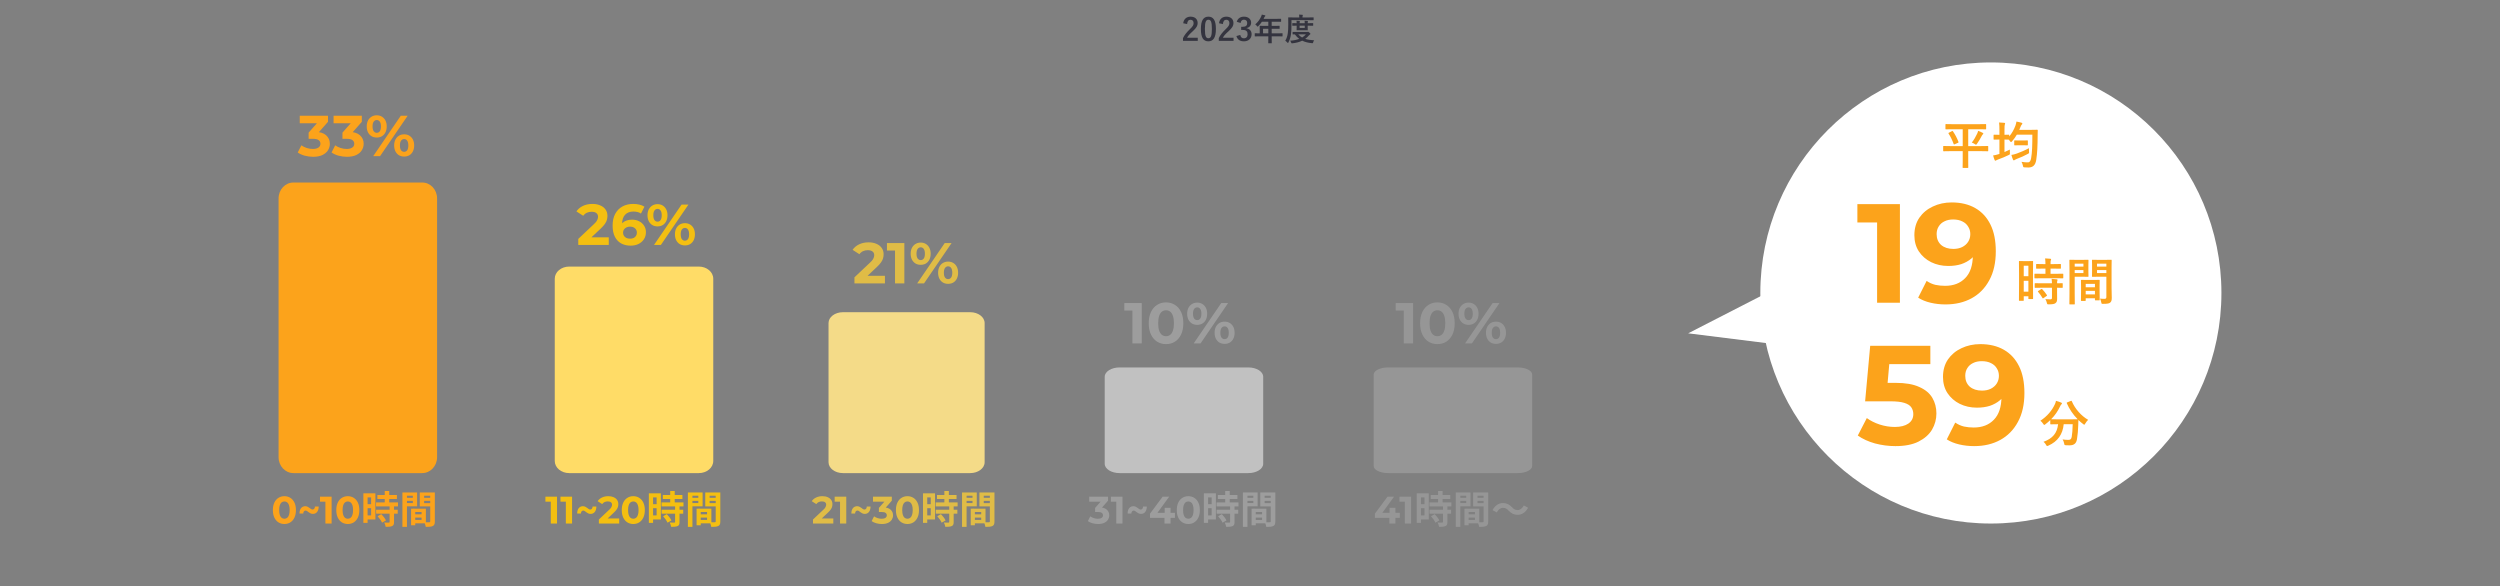 <svg width="1041" height="244" viewBox="0 0 1041 244" fill="none" xmlns="http://www.w3.org/2000/svg">
<rect x="0" y="0" width="1041" height="244" fill="#808080" stroke="none"/>
<mask id="mask0_702_989" style="mask-type:luminance" maskUnits="userSpaceOnUse" x="0" y="0" width="1041" height="244">
<path d="M1041 0H0V244H1041V0Z" fill="white"/>
</mask>
<g mask="url(#mask0_702_989)">
<path d="M118.424 218.193C117.507 218.193 116.685 217.969 115.96 217.521C115.235 217.062 114.664 216.401 114.248 215.537C113.832 214.673 113.624 213.628 113.624 212.401C113.624 211.174 113.832 210.129 114.248 209.265C114.664 208.401 115.235 207.745 115.96 207.297C116.685 206.838 117.507 206.609 118.424 206.609C119.352 206.609 120.173 206.838 120.888 207.297C121.613 207.745 122.184 208.401 122.6 209.265C123.016 210.129 123.224 211.174 123.224 212.401C123.224 213.628 123.016 214.673 122.6 215.537C122.184 216.401 121.613 217.062 120.888 217.521C120.173 217.969 119.352 218.193 118.424 218.193ZM118.424 216.001C118.861 216.001 119.24 215.878 119.56 215.633C119.891 215.388 120.147 214.998 120.328 214.465C120.52 213.932 120.616 213.244 120.616 212.401C120.616 211.558 120.52 210.87 120.328 210.337C120.147 209.804 119.891 209.414 119.56 209.169C119.24 208.924 118.861 208.801 118.424 208.801C117.997 208.801 117.619 208.924 117.288 209.169C116.968 209.414 116.712 209.804 116.52 210.337C116.339 210.87 116.248 211.558 116.248 212.401C116.248 213.244 116.339 213.932 116.52 214.465C116.712 214.998 116.968 215.388 117.288 215.633C117.619 215.878 117.997 216.001 118.424 216.001ZM130.306 213.985C129.933 213.985 129.602 213.916 129.314 213.777C129.026 213.638 128.765 213.478 128.53 213.297C128.296 213.116 128.077 212.956 127.874 212.817C127.672 212.668 127.464 212.593 127.25 212.593C126.962 212.593 126.728 212.705 126.546 212.929C126.376 213.153 126.28 213.457 126.258 213.841H124.706C124.728 212.828 124.957 212.065 125.394 211.553C125.842 211.041 126.413 210.785 127.106 210.785C127.48 210.785 127.81 210.86 128.098 211.009C128.386 211.148 128.642 211.308 128.866 211.489C129.101 211.66 129.32 211.82 129.522 211.969C129.725 212.108 129.933 212.177 130.146 212.177C130.445 212.177 130.68 212.065 130.85 211.841C131.032 211.617 131.128 211.313 131.138 210.929H132.706C132.685 211.932 132.45 212.694 132.002 213.217C131.565 213.729 131 213.985 130.306 213.985ZM135.493 218.001V207.761L136.613 208.881H133.253V206.801H138.085V218.001H135.493ZM144.83 218.193C143.913 218.193 143.092 217.969 142.366 217.521C141.641 217.062 141.07 216.401 140.654 215.537C140.238 214.673 140.03 213.628 140.03 212.401C140.03 211.174 140.238 210.129 140.654 209.265C141.07 208.401 141.641 207.745 142.366 207.297C143.092 206.838 143.913 206.609 144.83 206.609C145.758 206.609 146.58 206.838 147.294 207.297C148.02 207.745 148.59 208.401 149.006 209.265C149.422 210.129 149.63 211.174 149.63 212.401C149.63 213.628 149.422 214.673 149.006 215.537C148.59 216.401 148.02 217.062 147.294 217.521C146.58 217.969 145.758 218.193 144.83 218.193ZM144.83 216.001C145.268 216.001 145.646 215.878 145.966 215.633C146.297 215.388 146.553 214.998 146.734 214.465C146.926 213.932 147.022 213.244 147.022 212.401C147.022 211.558 146.926 210.87 146.734 210.337C146.553 209.804 146.297 209.414 145.966 209.169C145.646 208.924 145.268 208.801 144.83 208.801C144.404 208.801 144.025 208.924 143.694 209.169C143.374 209.414 143.118 209.804 142.926 210.337C142.745 210.87 142.654 211.558 142.654 212.401C142.654 213.244 142.745 213.932 142.926 214.465C143.118 214.998 143.374 215.388 143.694 215.633C144.025 215.878 144.404 216.001 144.83 216.001ZM154.538 207.121H153.066V209.937H154.538V207.121ZM153.066 214.609H154.538V211.601H153.066V214.609ZM156.314 205.425V216.305H153.066V217.713H151.306V205.425H156.314ZM157.258 214.961L158.778 214.081C159.514 214.865 160.378 215.921 160.714 216.705L159.082 217.649C158.794 216.913 157.978 215.777 157.258 214.961ZM165.722 210.865H164.074V212.241H165.61V213.889H164.074V217.377C164.074 218.289 163.898 218.769 163.274 219.057C162.65 219.329 161.786 219.377 160.602 219.377C160.538 218.849 160.25 218.097 159.994 217.585C160.762 217.617 161.658 217.617 161.898 217.617C162.154 217.617 162.234 217.553 162.234 217.329V213.889H156.618V212.241H162.234V210.865H156.586V209.201H160.202V207.793H157.13V206.129H160.202V204.449H162.074V206.129H165.274V207.793H162.074V209.201H165.722V210.865ZM171.914 206.433H169.45V207.281H171.914V206.433ZM169.45 209.473H171.914V208.561H169.45V209.473ZM173.69 210.833H169.45V219.393H167.562V205.057H173.69V210.833ZM176.602 209.505H179.146V208.561H176.602V209.505ZM179.146 206.433H176.602V207.281H179.146V206.433ZM172.906 216.513H175.546V215.521H172.906V216.513ZM175.546 214.161V213.201H172.906V214.161H175.546ZM181.066 205.057V217.137C181.066 218.161 180.858 218.721 180.218 219.025C179.594 219.345 178.666 219.393 177.29 219.393C177.242 218.993 177.066 218.401 176.874 217.905H172.906V218.721H171.178V211.809H171.962V211.793L177.338 211.809V217.473C177.962 217.489 178.554 217.489 178.762 217.473C179.05 217.473 179.146 217.377 179.146 217.121V210.865H174.794V205.057H181.066Z" fill="#FCA31B"/>
<path d="M229.352 218.001V207.761L230.472 208.881H227.112V206.801H231.944V218.001H229.352ZM235.618 218.001V207.761L236.738 208.881H233.378V206.801H238.21V218.001H235.618ZM245.931 213.985C245.558 213.985 245.227 213.916 244.939 213.777C244.651 213.638 244.39 213.478 244.155 213.297C243.921 213.116 243.702 212.956 243.499 212.817C243.297 212.668 243.089 212.593 242.875 212.593C242.587 212.593 242.353 212.705 242.171 212.929C242.001 213.153 241.905 213.457 241.883 213.841H240.331C240.353 212.828 240.582 212.065 241.019 211.553C241.467 211.041 242.038 210.785 242.731 210.785C243.105 210.785 243.435 210.86 243.723 211.009C244.011 211.148 244.267 211.308 244.491 211.489C244.726 211.66 244.945 211.82 245.147 211.969C245.35 212.108 245.558 212.177 245.771 212.177C246.07 212.177 246.305 212.065 246.475 211.841C246.657 211.617 246.753 211.313 246.763 210.929H248.331C248.31 211.932 248.075 212.694 247.627 213.217C247.19 213.729 246.625 213.985 245.931 213.985ZM249.372 218.001V216.321L253.692 212.241C254.033 211.932 254.284 211.654 254.444 211.409C254.604 211.164 254.71 210.94 254.764 210.737C254.828 210.534 254.86 210.348 254.86 210.177C254.86 209.729 254.705 209.388 254.396 209.153C254.097 208.908 253.654 208.785 253.068 208.785C252.598 208.785 252.161 208.876 251.756 209.057C251.361 209.238 251.025 209.521 250.748 209.905L248.86 208.689C249.286 208.049 249.884 207.542 250.652 207.169C251.42 206.796 252.305 206.609 253.308 206.609C254.14 206.609 254.865 206.748 255.484 207.025C256.113 207.292 256.598 207.67 256.94 208.161C257.292 208.652 257.468 209.238 257.468 209.921C257.468 210.284 257.42 210.646 257.324 211.009C257.238 211.361 257.057 211.734 256.78 212.129C256.513 212.524 256.118 212.966 255.596 213.457L252.012 216.833L251.516 215.889H257.836V218.001H249.372ZM263.705 218.193C262.788 218.193 261.967 217.969 261.241 217.521C260.516 217.062 259.945 216.401 259.529 215.537C259.113 214.673 258.905 213.628 258.905 212.401C258.905 211.174 259.113 210.129 259.529 209.265C259.945 208.401 260.516 207.745 261.241 207.297C261.967 206.838 262.788 206.609 263.705 206.609C264.633 206.609 265.455 206.838 266.169 207.297C266.895 207.745 267.465 208.401 267.881 209.265C268.297 210.129 268.505 211.174 268.505 212.401C268.505 213.628 268.297 214.673 267.881 215.537C267.465 216.401 266.895 217.062 266.169 217.521C265.455 217.969 264.633 218.193 263.705 218.193ZM263.705 216.001C264.143 216.001 264.521 215.878 264.841 215.633C265.172 215.388 265.428 214.998 265.609 214.465C265.801 213.932 265.897 213.244 265.897 212.401C265.897 211.558 265.801 210.87 265.609 210.337C265.428 209.804 265.172 209.414 264.841 209.169C264.521 208.924 264.143 208.801 263.705 208.801C263.279 208.801 262.9 208.924 262.569 209.169C262.249 209.414 261.993 209.804 261.801 210.337C261.62 210.87 261.529 211.558 261.529 212.401C261.529 213.244 261.62 213.932 261.801 214.465C261.993 214.998 262.249 215.388 262.569 215.633C262.9 215.878 263.279 216.001 263.705 216.001ZM273.413 207.121H271.941V209.937H273.413V207.121ZM271.941 214.609H273.413V211.601H271.941V214.609ZM275.189 205.425V216.305H271.941V217.713H270.181V205.425H275.189ZM276.133 214.961L277.653 214.081C278.389 214.865 279.253 215.921 279.589 216.705L277.957 217.649C277.669 216.913 276.853 215.777 276.133 214.961ZM284.597 210.865H282.949V212.241H284.485V213.889H282.949V217.377C282.949 218.289 282.773 218.769 282.149 219.057C281.525 219.329 280.661 219.377 279.477 219.377C279.413 218.849 279.125 218.097 278.869 217.585C279.637 217.617 280.533 217.617 280.773 217.617C281.029 217.617 281.109 217.553 281.109 217.329V213.889H275.493V212.241H281.109V210.865H275.461V209.201H279.077V207.793H276.005V206.129H279.077V204.449H280.949V206.129H284.149V207.793H280.949V209.201H284.597V210.865ZM290.789 206.433H288.325V207.281H290.789V206.433ZM288.325 209.473H290.789V208.561H288.325V209.473ZM292.565 210.833H288.325V219.393H286.437V205.057H292.565V210.833ZM295.477 209.505H298.021V208.561H295.477V209.505ZM298.021 206.433H295.477V207.281H298.021V206.433ZM291.781 216.513H294.421V215.521H291.781V216.513ZM294.421 214.161V213.201H291.781V214.161H294.421ZM299.941 205.057V217.137C299.941 218.161 299.733 218.721 299.093 219.025C298.469 219.345 297.541 219.393 296.165 219.393C296.117 218.993 295.941 218.401 295.749 217.905H291.781V218.721H290.053V211.809H290.837V211.793L296.213 211.809V217.473C296.837 217.489 297.429 217.489 297.637 217.473C297.925 217.473 298.021 217.377 298.021 217.121V210.865H293.669V205.057H299.941Z" fill="#F4BF11"/>
<path d="M338.528 218.001V216.321L342.848 212.241C343.189 211.932 343.44 211.654 343.6 211.409C343.76 211.164 343.867 210.94 343.92 210.737C343.984 210.534 344.016 210.348 344.016 210.177C344.016 209.729 343.861 209.388 343.552 209.153C343.253 208.908 342.811 208.785 342.224 208.785C341.755 208.785 341.317 208.876 340.912 209.057C340.517 209.238 340.181 209.521 339.904 209.905L338.016 208.689C338.443 208.049 339.04 207.542 339.808 207.169C340.576 206.796 341.461 206.609 342.464 206.609C343.296 206.609 344.021 206.748 344.64 207.025C345.269 207.292 345.755 207.67 346.096 208.161C346.448 208.652 346.624 209.238 346.624 209.921C346.624 210.284 346.576 210.646 346.48 211.009C346.395 211.361 346.213 211.734 345.936 212.129C345.669 212.524 345.275 212.966 344.752 213.457L341.168 216.833L340.672 215.889H346.992V218.001H338.528ZM349.789 218.001V207.761L350.91 208.881H347.55V206.801H352.382V218.001H349.789ZM360.103 213.985C359.73 213.985 359.399 213.916 359.111 213.777C358.823 213.638 358.562 213.478 358.327 213.297C358.092 213.116 357.874 212.956 357.671 212.817C357.468 212.668 357.26 212.593 357.047 212.593C356.759 212.593 356.524 212.705 356.343 212.929C356.172 213.153 356.076 213.457 356.055 213.841H354.503C354.524 212.828 354.754 212.065 355.191 211.553C355.639 211.041 356.21 210.785 356.903 210.785C357.276 210.785 357.607 210.86 357.895 211.009C358.183 211.148 358.439 211.308 358.663 211.489C358.898 211.66 359.116 211.82 359.319 211.969C359.522 212.108 359.73 212.177 359.943 212.177C360.242 212.177 360.476 212.065 360.647 211.841C360.828 211.617 360.924 211.313 360.935 210.929H362.503C362.482 211.932 362.247 212.694 361.799 213.217C361.362 213.729 360.796 213.985 360.103 213.985ZM367.225 218.193C366.446 218.193 365.673 218.092 364.905 217.889C364.137 217.676 363.486 217.377 362.953 216.993L363.961 215.009C364.387 215.318 364.883 215.564 365.449 215.745C366.014 215.926 366.585 216.017 367.161 216.017C367.811 216.017 368.323 215.889 368.697 215.633C369.07 215.377 369.257 215.025 369.257 214.577C369.257 214.15 369.091 213.814 368.761 213.569C368.43 213.324 367.897 213.201 367.161 213.201H365.977V211.489L369.097 207.953L369.385 208.881H363.513V206.801H371.353V208.481L368.249 212.017L366.937 211.265H367.689C369.065 211.265 370.105 211.574 370.809 212.193C371.513 212.812 371.865 213.606 371.865 214.577C371.865 215.206 371.699 215.798 371.369 216.353C371.038 216.897 370.531 217.34 369.849 217.681C369.166 218.022 368.291 218.193 367.225 218.193ZM377.862 218.193C376.944 218.193 376.123 217.969 375.398 217.521C374.672 217.062 374.102 216.401 373.686 215.537C373.27 214.673 373.062 213.628 373.062 212.401C373.062 211.174 373.27 210.129 373.686 209.265C374.102 208.401 374.672 207.745 375.398 207.297C376.123 206.838 376.944 206.609 377.862 206.609C378.79 206.609 379.611 206.838 380.326 207.297C381.051 207.745 381.622 208.401 382.038 209.265C382.454 210.129 382.662 211.174 382.662 212.401C382.662 213.628 382.454 214.673 382.038 215.537C381.622 216.401 381.051 217.062 380.326 217.521C379.611 217.969 378.79 218.193 377.862 218.193ZM377.862 216.001C378.299 216.001 378.678 215.878 378.998 215.633C379.328 215.388 379.584 214.998 379.766 214.465C379.958 213.932 380.054 213.244 380.054 212.401C380.054 211.558 379.958 210.87 379.766 210.337C379.584 209.804 379.328 209.414 378.998 209.169C378.678 208.924 378.299 208.801 377.862 208.801C377.435 208.801 377.056 208.924 376.726 209.169C376.406 209.414 376.15 209.804 375.958 210.337C375.776 210.87 375.686 211.558 375.686 212.401C375.686 213.244 375.776 213.932 375.958 214.465C376.15 214.998 376.406 215.388 376.726 215.633C377.056 215.878 377.435 216.001 377.862 216.001ZM387.569 207.121H386.097V209.937H387.569V207.121ZM386.097 214.609H387.569V211.601H386.097V214.609ZM389.345 205.425V216.305H386.097V217.713H384.337V205.425H389.345ZM390.289 214.961L391.809 214.081C392.545 214.865 393.409 215.921 393.745 216.705L392.113 217.649C391.825 216.913 391.009 215.777 390.289 214.961ZM398.753 210.865H397.105V212.241H398.641V213.889H397.105V217.377C397.105 218.289 396.929 218.769 396.305 219.057C395.681 219.329 394.817 219.377 393.633 219.377C393.569 218.849 393.281 218.097 393.025 217.585C393.793 217.617 394.689 217.617 394.929 217.617C395.185 217.617 395.265 217.553 395.265 217.329V213.889H389.649V212.241H395.265V210.865H389.617V209.201H393.233V207.793H390.161V206.129H393.233V204.449H395.105V206.129H398.305V207.793H395.105V209.201H398.753V210.865ZM404.945 206.433H402.481V207.281H404.945V206.433ZM402.481 209.473H404.945V208.561H402.481V209.473ZM406.721 210.833H402.481V219.393H400.593V205.057H406.721V210.833ZM409.633 209.505H412.177V208.561H409.633V209.505ZM412.177 206.433H409.633V207.281H412.177V206.433ZM405.937 216.513H408.577V215.521H405.937V216.513ZM408.577 214.161V213.201H405.937V214.161H408.577ZM414.097 205.057V217.137C414.097 218.161 413.889 218.721 413.249 219.025C412.625 219.345 411.697 219.393 410.321 219.393C410.273 218.993 410.097 218.401 409.905 217.905H405.937V218.721H404.209V211.809H404.993V211.793L410.369 211.809V217.473C410.993 217.489 411.585 217.489 411.793 217.473C412.081 217.473 412.177 217.377 412.177 217.121V210.865H407.825V205.057H414.097Z" fill="#E0BC46"/>
<path d="M457.256 218.193C456.477 218.193 455.704 218.092 454.936 217.889C454.168 217.676 453.517 217.377 452.984 216.993L453.992 215.009C454.419 215.318 454.915 215.564 455.48 215.745C456.045 215.926 456.616 216.017 457.192 216.017C457.843 216.017 458.355 215.889 458.728 215.633C459.101 215.377 459.288 215.025 459.288 214.577C459.288 214.15 459.123 213.814 458.792 213.569C458.461 213.324 457.928 213.201 457.192 213.201H456.008V211.489L459.128 207.953L459.416 208.881H453.544V206.801H461.384V208.481L458.28 212.017L456.968 211.265H457.72C459.096 211.265 460.136 211.574 460.84 212.193C461.544 212.812 461.896 213.606 461.896 214.577C461.896 215.206 461.731 215.798 461.4 216.353C461.069 216.897 460.563 217.34 459.88 217.681C459.197 218.022 458.323 218.193 457.256 218.193ZM464.821 218.001V207.761L465.941 208.881H462.581V206.801H467.413V218.001H464.821ZM475.134 213.985C474.761 213.985 474.43 213.916 474.142 213.777C473.854 213.638 473.593 213.478 473.358 213.297C473.124 213.116 472.905 212.956 472.702 212.817C472.5 212.668 472.292 212.593 472.078 212.593C471.79 212.593 471.556 212.705 471.374 212.929C471.204 213.153 471.108 213.457 471.086 213.841H469.534C469.556 212.828 469.785 212.065 470.222 211.553C470.67 211.041 471.241 210.785 471.934 210.785C472.308 210.785 472.638 210.86 472.926 211.009C473.214 211.148 473.47 211.308 473.694 211.489C473.929 211.66 474.148 211.82 474.35 211.969C474.553 212.108 474.761 212.177 474.974 212.177C475.273 212.177 475.508 212.065 475.678 211.841C475.86 211.617 475.956 211.313 475.966 210.929H477.534C477.513 211.932 477.278 212.694 476.83 213.217C476.393 213.729 475.828 213.985 475.134 213.985ZM478.855 215.649V213.905L484.135 206.801H486.855L481.687 213.905L480.423 213.537H489.239V215.649H478.855ZM484.887 218.001V215.649L484.967 213.537V211.441H487.415V218.001H484.887ZM494.815 218.193C493.897 218.193 493.076 217.969 492.351 217.521C491.625 217.062 491.055 216.401 490.639 215.537C490.223 214.673 490.015 213.628 490.015 212.401C490.015 211.174 490.223 210.129 490.639 209.265C491.055 208.401 491.625 207.745 492.351 207.297C493.076 206.838 493.897 206.609 494.815 206.609C495.743 206.609 496.564 206.838 497.279 207.297C498.004 207.745 498.575 208.401 498.991 209.265C499.407 210.129 499.615 211.174 499.615 212.401C499.615 213.628 499.407 214.673 498.991 215.537C498.575 216.401 498.004 217.062 497.279 217.521C496.564 217.969 495.743 218.193 494.815 218.193ZM494.815 216.001C495.252 216.001 495.631 215.878 495.951 215.633C496.281 215.388 496.537 214.998 496.719 214.465C496.911 213.932 497.007 213.244 497.007 212.401C497.007 211.558 496.911 210.87 496.719 210.337C496.537 209.804 496.281 209.414 495.951 209.169C495.631 208.924 495.252 208.801 494.815 208.801C494.388 208.801 494.009 208.924 493.679 209.169C493.359 209.414 493.103 209.804 492.911 210.337C492.729 210.87 492.639 211.558 492.639 212.401C492.639 213.244 492.729 213.932 492.911 214.465C493.103 214.998 493.359 215.388 493.679 215.633C494.009 215.878 494.388 216.001 494.815 216.001ZM504.522 207.121H503.05V209.937H504.522V207.121ZM503.05 214.609H504.522V211.601H503.05V214.609ZM506.298 205.425V216.305H503.05V217.713H501.29V205.425H506.298ZM507.242 214.961L508.762 214.081C509.498 214.865 510.362 215.921 510.698 216.705L509.066 217.649C508.778 216.913 507.962 215.777 507.242 214.961ZM515.706 210.865H514.058V212.241H515.594V213.889H514.058V217.377C514.058 218.289 513.882 218.769 513.258 219.057C512.634 219.329 511.77 219.377 510.586 219.377C510.522 218.849 510.234 218.097 509.978 217.585C510.746 217.617 511.642 217.617 511.882 217.617C512.138 217.617 512.218 217.553 512.218 217.329V213.889H506.602V212.241H512.218V210.865H506.57V209.201H510.186V207.793H507.114V206.129H510.186V204.449H512.058V206.129H515.258V207.793H512.058V209.201H515.706V210.865ZM521.898 206.433H519.434V207.281H521.898V206.433ZM519.434 209.473H521.898V208.561H519.434V209.473ZM523.674 210.833H519.434V219.393H517.546V205.057H523.674V210.833ZM526.586 209.505H529.13V208.561H526.586V209.505ZM529.13 206.433H526.586V207.281H529.13V206.433ZM522.89 216.513H525.53V215.521H522.89V216.513ZM525.53 214.161V213.201H522.89V214.161H525.53ZM531.05 205.057V217.137C531.05 218.161 530.842 218.721 530.202 219.025C529.578 219.345 528.65 219.393 527.274 219.393C527.226 218.993 527.05 218.401 526.858 217.905H522.89V218.721H521.162V211.809H521.946V211.793L527.322 211.809V217.473C527.946 217.489 528.538 217.489 528.746 217.473C529.034 217.473 529.13 217.377 529.13 217.121V210.865H524.778V205.057H531.05Z" fill="#9D9D9D"/>
<path d="M572.496 215.649V213.905L577.776 206.801H580.496L575.328 213.905L574.064 213.537H582.88V215.649H572.496ZM578.528 218.001V215.649L578.608 213.537V211.441H581.056V218.001H578.528ZM584.977 218.001V207.761L586.097 208.881H582.737V206.801H587.569V218.001H584.977ZM593.163 207.121H591.691V209.937H593.163V207.121ZM591.691 214.609H593.163V211.601H591.691V214.609ZM594.939 205.425V216.305H591.691V217.713H589.931V205.425H594.939ZM595.883 214.961L597.403 214.081C598.139 214.865 599.003 215.921 599.339 216.705L597.707 217.649C597.419 216.913 596.603 215.777 595.883 214.961ZM604.347 210.865H602.699V212.241H604.235V213.889H602.699V217.377C602.699 218.289 602.523 218.769 601.899 219.057C601.275 219.329 600.411 219.377 599.227 219.377C599.163 218.849 598.875 218.097 598.619 217.585C599.387 217.617 600.283 217.617 600.523 217.617C600.779 217.617 600.859 217.553 600.859 217.329V213.889H595.243V212.241H600.859V210.865H595.211V209.201H598.827V207.793H595.755V206.129H598.827V204.449H600.699V206.129H603.899V207.793H600.699V209.201H604.347V210.865ZM610.539 206.433H608.075V207.281H610.539V206.433ZM608.075 209.473H610.539V208.561H608.075V209.473ZM612.315 210.833H608.075V219.393H606.187V205.057H612.315V210.833ZM615.227 209.505H617.771V208.561H615.227V209.505ZM617.771 206.433H615.227V207.281H617.771V206.433ZM611.531 216.513H614.171V215.521H611.531V216.513ZM614.171 214.161V213.201H611.531V214.161H614.171ZM619.691 205.057V217.137C619.691 218.161 619.483 218.721 618.843 219.025C618.219 219.345 617.291 219.393 615.915 219.393C615.867 218.993 615.691 218.401 615.499 217.905H611.531V218.721H609.803V211.809H610.587V211.793L615.963 211.809V217.473C616.587 217.489 617.179 217.489 617.387 217.473C617.675 217.473 617.771 217.377 617.771 217.121V210.865H613.419V205.057H619.691ZM628.171 212.609C627.483 211.889 626.907 211.457 625.787 211.457C624.763 211.457 623.851 212.241 623.243 213.377L621.483 212.417C622.555 210.433 624.123 209.473 625.835 209.473C627.355 209.473 628.523 210.049 629.611 211.233C630.299 211.969 630.891 212.385 631.995 212.385C633.019 212.385 633.931 211.601 634.539 210.465L636.299 211.425C635.227 213.409 633.659 214.369 631.947 214.369C630.427 214.369 629.259 213.793 628.171 212.609Z" fill="#969696"/>
<path d="M175.812 76H122.188C118.77 76 116 78.955 116 82.6V190.4C116 194.045 118.77 197 122.188 197H175.812C179.23 197 182 194.045 182 190.4V82.6C182 78.955 179.23 76 175.812 76Z" fill="#FCA31B"/>
<path d="M291 111H237C233.686 111 231 113.265 231 116.059V191.941C231 194.735 233.686 197 237 197H291C294.314 197 297 194.735 297 191.941V116.059C297 113.265 294.314 111 291 111Z" fill="#FFDC67"/>
<path d="M404 130H351C347.686 130 345 132.022 345 134.517V192.483C345 194.978 347.686 197 351 197H404C407.314 197 410 194.978 410 192.483V134.517C410 132.022 407.314 130 404 130Z" fill="#F4DB88"/>
<path d="M519.812 153H466.188C462.77 153 460 154.738 460 156.882V193.118C460 195.262 462.77 197 466.188 197H519.812C523.23 197 526 195.262 526 193.118V156.882C526 154.738 523.23 153 519.812 153Z" fill="#C1C1C1"/>
<path d="M632 153H578C574.686 153 572 154.328 572 155.966V194.034C572 195.672 574.686 197 578 197H632C635.314 197 638 195.672 638 194.034V155.966C638 154.328 635.314 153 632 153Z" fill="#969696"/>
<path d="M130.384 65.289C129.216 65.289 128.056 65.137 126.904 64.833C125.752 64.513 124.776 64.065 123.976 63.489L125.488 60.513C126.128 60.977 126.872 61.345 127.72 61.617C128.568 61.889 129.424 62.025 130.288 62.025C131.264 62.025 132.032 61.833 132.592 61.449C133.152 61.065 133.432 60.537 133.432 59.865C133.432 59.225 133.184 58.721 132.688 58.353C132.192 57.985 131.392 57.801 130.288 57.801H128.512V55.233L133.192 49.929L133.624 51.321H124.816V48.201H136.576V50.721L131.92 56.025L129.952 54.897H131.08C133.144 54.897 134.704 55.361 135.76 56.289C136.816 57.217 137.344 58.409 137.344 59.865C137.344 60.809 137.096 61.697 136.6 62.529C136.104 63.345 135.344 64.009 134.32 64.521C133.296 65.033 131.984 65.289 130.384 65.289ZM144.47 65.289C143.302 65.289 142.142 65.137 140.99 64.833C139.838 64.513 138.862 64.065 138.062 63.489L139.574 60.513C140.214 60.977 140.958 61.345 141.806 61.617C142.654 61.889 143.51 62.025 144.374 62.025C145.35 62.025 146.118 61.833 146.678 61.449C147.238 61.065 147.518 60.537 147.518 59.865C147.518 59.225 147.27 58.721 146.774 58.353C146.278 57.985 145.478 57.801 144.374 57.801H142.598V55.233L147.278 49.929L147.71 51.321H138.902V48.201H150.662V50.721L146.006 56.025L144.038 54.897H145.166C147.23 54.897 148.79 55.361 149.846 56.289C150.902 57.217 151.43 58.409 151.43 59.865C151.43 60.809 151.182 61.697 150.686 62.529C150.19 63.345 149.43 64.009 148.406 64.521C147.382 65.033 146.07 65.289 144.47 65.289ZM155.415 65.001L166.887 48.201H169.743L158.271 65.001H155.415ZM156.879 57.273C156.063 57.273 155.343 57.089 154.719 56.721C154.095 56.337 153.599 55.801 153.231 55.113C152.879 54.409 152.703 53.585 152.703 52.641C152.703 51.697 152.879 50.881 153.231 50.193C153.599 49.505 154.095 48.969 154.719 48.585C155.343 48.201 156.063 48.009 156.879 48.009C157.695 48.009 158.415 48.201 159.039 48.585C159.663 48.969 160.151 49.505 160.503 50.193C160.855 50.881 161.031 51.697 161.031 52.641C161.031 53.585 160.855 54.409 160.503 55.113C160.151 55.801 159.663 56.337 159.039 56.721C158.415 57.089 157.695 57.273 156.879 57.273ZM156.879 55.305C157.407 55.305 157.831 55.089 158.151 54.657C158.471 54.209 158.631 53.537 158.631 52.641C158.631 51.745 158.471 51.081 158.151 50.649C157.831 50.201 157.407 49.977 156.879 49.977C156.367 49.977 155.943 50.201 155.607 50.649C155.287 51.081 155.127 51.745 155.127 52.641C155.127 53.521 155.287 54.185 155.607 54.633C155.943 55.081 156.367 55.305 156.879 55.305ZM168.279 65.193C167.479 65.193 166.759 65.009 166.119 64.641C165.495 64.257 165.007 63.721 164.655 63.033C164.303 62.329 164.127 61.505 164.127 60.561C164.127 59.617 164.303 58.801 164.655 58.113C165.007 57.425 165.495 56.889 166.119 56.505C166.759 56.121 167.479 55.929 168.279 55.929C169.111 55.929 169.839 56.121 170.463 56.505C171.087 56.889 171.575 57.425 171.927 58.113C172.279 58.801 172.455 59.617 172.455 60.561C172.455 61.505 172.279 62.329 171.927 63.033C171.575 63.721 171.087 64.257 170.463 64.641C169.839 65.009 169.111 65.193 168.279 65.193ZM168.279 63.225C168.807 63.225 169.231 63.009 169.551 62.577C169.871 62.129 170.031 61.457 170.031 60.561C170.031 59.681 169.871 59.017 169.551 58.569C169.231 58.121 168.807 57.897 168.279 57.897C167.767 57.897 167.343 58.121 167.007 58.569C166.687 59.001 166.527 59.665 166.527 60.561C166.527 61.457 166.687 62.129 167.007 62.577C167.343 63.009 167.767 63.225 168.279 63.225Z" fill="#FCA31B"/>
<path d="M240.792 102.001V99.481L247.272 93.361C247.784 92.897 248.16 92.481 248.4 92.113C248.64 91.745 248.8 91.409 248.88 91.105C248.976 90.801 249.024 90.521 249.024 90.265C249.024 89.593 248.792 89.081 248.328 88.729C247.88 88.361 247.216 88.177 246.336 88.177C245.632 88.177 244.976 88.313 244.368 88.585C243.776 88.857 243.272 89.281 242.856 89.857L240.024 88.033C240.664 87.073 241.56 86.313 242.712 85.753C243.864 85.193 245.192 84.913 246.696 84.913C247.944 84.913 249.032 85.121 249.96 85.537C250.904 85.937 251.632 86.505 252.144 87.241C252.672 87.977 252.936 88.857 252.936 89.881C252.936 90.425 252.864 90.969 252.72 91.513C252.592 92.041 252.32 92.601 251.904 93.193C251.504 93.785 250.912 94.449 250.128 95.185L244.752 100.249L244.008 98.833H253.488V102.001H240.792ZM262.604 102.289C261.068 102.289 259.732 101.969 258.596 101.329C257.476 100.689 256.612 99.753 256.004 98.521C255.396 97.289 255.092 95.769 255.092 93.961C255.092 92.025 255.452 90.385 256.172 89.041C256.908 87.697 257.916 86.673 259.196 85.969C260.492 85.265 261.98 84.913 263.66 84.913C264.556 84.913 265.412 85.009 266.228 85.201C267.044 85.393 267.748 85.681 268.34 86.065L266.9 88.921C266.436 88.601 265.94 88.385 265.412 88.273C264.884 88.145 264.332 88.081 263.756 88.081C262.3 88.081 261.148 88.521 260.3 89.401C259.452 90.281 259.028 91.585 259.028 93.313C259.028 93.601 259.028 93.921 259.028 94.273C259.044 94.625 259.092 94.977 259.172 95.329L258.092 94.321C258.396 93.697 258.788 93.177 259.268 92.761C259.748 92.329 260.316 92.009 260.972 91.801C261.644 91.577 262.38 91.465 263.18 91.465C264.268 91.465 265.244 91.681 266.108 92.113C266.972 92.545 267.66 93.153 268.172 93.937C268.7 94.721 268.964 95.641 268.964 96.697C268.964 97.833 268.676 98.825 268.1 99.673C267.54 100.505 266.78 101.153 265.82 101.617C264.876 102.065 263.804 102.289 262.604 102.289ZM262.388 99.385C262.932 99.385 263.412 99.289 263.828 99.097C264.26 98.889 264.596 98.593 264.836 98.209C265.076 97.825 265.196 97.385 265.196 96.889C265.196 96.121 264.932 95.513 264.404 95.065C263.892 94.601 263.204 94.369 262.34 94.369C261.764 94.369 261.26 94.481 260.828 94.705C260.396 94.913 260.052 95.209 259.796 95.593C259.556 95.961 259.436 96.393 259.436 96.889C259.436 97.369 259.556 97.801 259.796 98.185C260.036 98.553 260.372 98.849 260.804 99.073C261.236 99.281 261.764 99.385 262.388 99.385ZM272.329 102.001L283.801 85.201H286.657L275.185 102.001H272.329ZM273.793 94.273C272.977 94.273 272.257 94.089 271.633 93.721C271.009 93.337 270.513 92.801 270.145 92.113C269.793 91.409 269.617 90.585 269.617 89.641C269.617 88.697 269.793 87.881 270.145 87.193C270.513 86.505 271.009 85.969 271.633 85.585C272.257 85.201 272.977 85.009 273.793 85.009C274.609 85.009 275.329 85.201 275.953 85.585C276.577 85.969 277.065 86.505 277.417 87.193C277.769 87.881 277.945 88.697 277.945 89.641C277.945 90.585 277.769 91.409 277.417 92.113C277.065 92.801 276.577 93.337 275.953 93.721C275.329 94.089 274.609 94.273 273.793 94.273ZM273.793 92.305C274.321 92.305 274.745 92.089 275.065 91.657C275.385 91.209 275.545 90.537 275.545 89.641C275.545 88.745 275.385 88.081 275.065 87.649C274.745 87.201 274.321 86.977 273.793 86.977C273.281 86.977 272.857 87.201 272.521 87.649C272.201 88.081 272.041 88.745 272.041 89.641C272.041 90.521 272.201 91.185 272.521 91.633C272.857 92.081 273.281 92.305 273.793 92.305ZM285.193 102.193C284.393 102.193 283.673 102.009 283.033 101.641C282.409 101.257 281.921 100.721 281.569 100.033C281.217 99.329 281.041 98.505 281.041 97.561C281.041 96.617 281.217 95.801 281.569 95.113C281.921 94.425 282.409 93.889 283.033 93.505C283.673 93.121 284.393 92.929 285.193 92.929C286.025 92.929 286.753 93.121 287.377 93.505C288.001 93.889 288.489 94.425 288.841 95.113C289.193 95.801 289.369 96.617 289.369 97.561C289.369 98.505 289.193 99.329 288.841 100.033C288.489 100.721 288.001 101.257 287.377 101.641C286.753 102.009 286.025 102.193 285.193 102.193ZM285.193 100.225C285.721 100.225 286.145 100.009 286.465 99.577C286.785 99.129 286.945 98.457 286.945 97.561C286.945 96.681 286.785 96.017 286.465 95.569C286.145 95.121 285.721 94.897 285.193 94.897C284.681 94.897 284.257 95.121 283.921 95.569C283.601 96.001 283.441 96.665 283.441 97.561C283.441 98.457 283.601 99.129 283.921 99.577C284.257 100.009 284.681 100.225 285.193 100.225Z" fill="#F4BF11"/>
<path d="M355.792 118.001V115.481L362.272 109.361C362.784 108.897 363.16 108.481 363.4 108.113C363.64 107.745 363.8 107.409 363.88 107.105C363.976 106.801 364.024 106.521 364.024 106.265C364.024 105.593 363.792 105.081 363.328 104.729C362.88 104.361 362.216 104.177 361.336 104.177C360.632 104.177 359.976 104.313 359.368 104.585C358.776 104.857 358.272 105.281 357.856 105.857L355.024 104.033C355.664 103.073 356.56 102.313 357.712 101.753C358.864 101.193 360.192 100.913 361.696 100.913C362.944 100.913 364.032 101.121 364.96 101.537C365.904 101.937 366.632 102.505 367.144 103.241C367.672 103.977 367.936 104.857 367.936 105.881C367.936 106.425 367.864 106.969 367.72 107.513C367.592 108.041 367.32 108.601 366.904 109.193C366.504 109.785 365.912 110.449 365.128 111.185L359.752 116.249L359.008 114.833H368.488V118.001H355.792ZM372.684 118.001V102.641L374.364 104.321H369.324V101.201H376.572V118.001H372.684ZM381.915 118.001L393.387 101.201H396.243L384.771 118.001H381.915ZM383.379 110.273C382.563 110.273 381.843 110.089 381.219 109.721C380.595 109.337 380.099 108.801 379.731 108.113C379.379 107.409 379.203 106.585 379.203 105.641C379.203 104.697 379.379 103.881 379.731 103.193C380.099 102.505 380.595 101.969 381.219 101.585C381.843 101.201 382.563 101.009 383.379 101.009C384.195 101.009 384.915 101.201 385.539 101.585C386.163 101.969 386.651 102.505 387.003 103.193C387.355 103.881 387.531 104.697 387.531 105.641C387.531 106.585 387.355 107.409 387.003 108.113C386.651 108.801 386.163 109.337 385.539 109.721C384.915 110.089 384.195 110.273 383.379 110.273ZM383.379 108.305C383.907 108.305 384.331 108.089 384.651 107.657C384.971 107.209 385.131 106.537 385.131 105.641C385.131 104.745 384.971 104.081 384.651 103.649C384.331 103.201 383.907 102.977 383.379 102.977C382.867 102.977 382.443 103.201 382.107 103.649C381.787 104.081 381.627 104.745 381.627 105.641C381.627 106.521 381.787 107.185 382.107 107.633C382.443 108.081 382.867 108.305 383.379 108.305ZM394.779 118.193C393.979 118.193 393.259 118.009 392.619 117.641C391.995 117.257 391.507 116.721 391.155 116.033C390.803 115.329 390.627 114.505 390.627 113.561C390.627 112.617 390.803 111.801 391.155 111.113C391.507 110.425 391.995 109.889 392.619 109.505C393.259 109.121 393.979 108.929 394.779 108.929C395.611 108.929 396.339 109.121 396.963 109.505C397.587 109.889 398.075 110.425 398.427 111.113C398.779 111.801 398.955 112.617 398.955 113.561C398.955 114.505 398.779 115.329 398.427 116.033C398.075 116.721 397.587 117.257 396.963 117.641C396.339 118.009 395.611 118.193 394.779 118.193ZM394.779 116.225C395.307 116.225 395.731 116.009 396.051 115.577C396.371 115.129 396.531 114.457 396.531 113.561C396.531 112.681 396.371 112.017 396.051 111.569C395.731 111.121 395.307 110.897 394.779 110.897C394.267 110.897 393.843 111.121 393.507 111.569C393.187 112.001 393.027 112.665 393.027 113.561C393.027 114.457 393.187 115.129 393.507 115.577C393.843 116.009 394.267 116.225 394.779 116.225Z" fill="#E0BC46"/>
<path d="M471.528 143V127.64L473.208 129.32H468.168V126.2H475.416V143H471.528ZM485.534 143.288C484.158 143.288 482.926 142.952 481.838 142.28C480.75 141.592 479.894 140.6 479.27 139.304C478.646 138.008 478.334 136.44 478.334 134.6C478.334 132.76 478.646 131.192 479.27 129.896C479.894 128.6 480.75 127.616 481.838 126.944C482.926 126.256 484.158 125.912 485.534 125.912C486.926 125.912 488.158 126.256 489.23 126.944C490.318 127.616 491.174 128.6 491.798 129.896C492.422 131.192 492.734 132.76 492.734 134.6C492.734 136.44 492.422 138.008 491.798 139.304C491.174 140.6 490.318 141.592 489.23 142.28C488.158 142.952 486.926 143.288 485.534 143.288ZM485.534 140C486.19 140 486.758 139.816 487.238 139.448C487.734 139.08 488.118 138.496 488.39 137.696C488.678 136.896 488.822 135.864 488.822 134.6C488.822 133.336 488.678 132.304 488.39 131.504C488.118 130.704 487.734 130.12 487.238 129.752C486.758 129.384 486.19 129.2 485.534 129.2C484.894 129.2 484.326 129.384 483.83 129.752C483.35 130.12 482.966 130.704 482.678 131.504C482.406 132.304 482.27 133.336 482.27 134.6C482.27 135.864 482.406 136.896 482.678 137.696C482.966 138.496 483.35 139.08 483.83 139.448C484.326 139.816 484.894 140 485.534 140ZM497.048 143L508.52 126.2H511.376L499.904 143H497.048ZM498.512 135.272C497.696 135.272 496.976 135.088 496.352 134.72C495.728 134.336 495.232 133.8 494.864 133.112C494.512 132.408 494.336 131.584 494.336 130.64C494.336 129.696 494.512 128.88 494.864 128.192C495.232 127.504 495.728 126.968 496.352 126.584C496.976 126.2 497.696 126.008 498.512 126.008C499.328 126.008 500.048 126.2 500.672 126.584C501.296 126.968 501.784 127.504 502.136 128.192C502.488 128.88 502.664 129.696 502.664 130.64C502.664 131.584 502.488 132.408 502.136 133.112C501.784 133.8 501.296 134.336 500.672 134.72C500.048 135.088 499.328 135.272 498.512 135.272ZM498.512 133.304C499.04 133.304 499.464 133.088 499.784 132.656C500.104 132.208 500.264 131.536 500.264 130.64C500.264 129.744 500.104 129.08 499.784 128.648C499.464 128.2 499.04 127.976 498.512 127.976C498 127.976 497.576 128.2 497.24 128.648C496.92 129.08 496.76 129.744 496.76 130.64C496.76 131.52 496.92 132.184 497.24 132.632C497.576 133.08 498 133.304 498.512 133.304ZM509.912 143.192C509.112 143.192 508.392 143.008 507.752 142.64C507.128 142.256 506.64 141.72 506.288 141.032C505.936 140.328 505.76 139.504 505.76 138.56C505.76 137.616 505.936 136.8 506.288 136.112C506.64 135.424 507.128 134.888 507.752 134.504C508.392 134.12 509.112 133.928 509.912 133.928C510.744 133.928 511.472 134.12 512.096 134.504C512.72 134.888 513.208 135.424 513.56 136.112C513.912 136.8 514.088 137.616 514.088 138.56C514.088 139.504 513.912 140.328 513.56 141.032C513.208 141.72 512.72 142.256 512.096 142.64C511.472 143.008 510.744 143.192 509.912 143.192ZM509.912 141.224C510.44 141.224 510.864 141.008 511.184 140.576C511.504 140.128 511.664 139.456 511.664 138.56C511.664 137.68 511.504 137.016 511.184 136.568C510.864 136.12 510.44 135.896 509.912 135.896C509.4 135.896 508.976 136.12 508.64 136.568C508.32 137 508.16 137.664 508.16 138.56C508.16 139.456 508.32 140.128 508.64 140.576C508.976 141.008 509.4 141.224 509.912 141.224Z" fill="#9D9D9D"/>
<path d="M584.528 143V127.64L586.208 129.32H581.168V126.2H588.416V143H584.528ZM598.534 143.288C597.158 143.288 595.926 142.952 594.838 142.28C593.75 141.592 592.894 140.6 592.27 139.304C591.646 138.008 591.334 136.44 591.334 134.6C591.334 132.76 591.646 131.192 592.27 129.896C592.894 128.6 593.75 127.616 594.838 126.944C595.926 126.256 597.158 125.912 598.534 125.912C599.926 125.912 601.158 126.256 602.23 126.944C603.318 127.616 604.174 128.6 604.798 129.896C605.422 131.192 605.734 132.76 605.734 134.6C605.734 136.44 605.422 138.008 604.798 139.304C604.174 140.6 603.318 141.592 602.23 142.28C601.158 142.952 599.926 143.288 598.534 143.288ZM598.534 140C599.19 140 599.758 139.816 600.238 139.448C600.734 139.08 601.118 138.496 601.39 137.696C601.678 136.896 601.822 135.864 601.822 134.6C601.822 133.336 601.678 132.304 601.39 131.504C601.118 130.704 600.734 130.12 600.238 129.752C599.758 129.384 599.19 129.2 598.534 129.2C597.894 129.2 597.326 129.384 596.83 129.752C596.35 130.12 595.966 130.704 595.678 131.504C595.406 132.304 595.27 133.336 595.27 134.6C595.27 135.864 595.406 136.896 595.678 137.696C595.966 138.496 596.35 139.08 596.83 139.448C597.326 139.816 597.894 140 598.534 140ZM610.048 143L621.52 126.2H624.376L612.904 143H610.048ZM611.512 135.272C610.696 135.272 609.976 135.088 609.352 134.72C608.728 134.336 608.232 133.8 607.864 133.112C607.512 132.408 607.336 131.584 607.336 130.64C607.336 129.696 607.512 128.88 607.864 128.192C608.232 127.504 608.728 126.968 609.352 126.584C609.976 126.2 610.696 126.008 611.512 126.008C612.328 126.008 613.048 126.2 613.672 126.584C614.296 126.968 614.784 127.504 615.136 128.192C615.488 128.88 615.664 129.696 615.664 130.64C615.664 131.584 615.488 132.408 615.136 133.112C614.784 133.8 614.296 134.336 613.672 134.72C613.048 135.088 612.328 135.272 611.512 135.272ZM611.512 133.304C612.04 133.304 612.464 133.088 612.784 132.656C613.104 132.208 613.264 131.536 613.264 130.64C613.264 129.744 613.104 129.08 612.784 128.648C612.464 128.2 612.04 127.976 611.512 127.976C611 127.976 610.576 128.2 610.24 128.648C609.92 129.08 609.76 129.744 609.76 130.64C609.76 131.52 609.92 132.184 610.24 132.632C610.576 133.08 611 133.304 611.512 133.304ZM622.912 143.192C622.112 143.192 621.392 143.008 620.752 142.64C620.128 142.256 619.64 141.72 619.288 141.032C618.936 140.328 618.76 139.504 618.76 138.56C618.76 137.616 618.936 136.8 619.288 136.112C619.64 135.424 620.128 134.888 620.752 134.504C621.392 134.12 622.112 133.928 622.912 133.928C623.744 133.928 624.472 134.12 625.096 134.504C625.72 134.888 626.208 135.424 626.56 136.112C626.912 136.8 627.088 137.616 627.088 138.56C627.088 139.504 626.912 140.328 626.56 141.032C626.208 141.72 625.72 142.256 625.096 142.64C624.472 143.008 623.744 143.192 622.912 143.192ZM622.912 141.224C623.44 141.224 623.864 141.008 624.184 140.576C624.504 140.128 624.664 139.456 624.664 138.56C624.664 137.68 624.504 137.016 624.184 136.568C623.864 136.12 623.44 135.896 622.912 135.896C622.4 135.896 621.976 136.12 621.64 136.568C621.32 137 621.16 137.664 621.16 138.56C621.16 139.456 621.32 140.128 621.64 140.576C621.976 141.008 622.4 141.224 622.912 141.224Z" fill="#969696"/>
<path d="M829 218C882.019 218 925 175.019 925 122C925 68.981 882.019 26 829 26C775.981 26 733 68.981 733 122C733 175.019 775.981 218 829 218Z" fill="white"/>
<path d="M702.956 138.796L773.933 102.376L782.115 148.694L702.956 138.796Z" fill="white"/>
<path d="M860.797 167.542L862.29 166.953C862.564 166.827 862.606 166.848 862.69 167.059C864.057 170.276 866.643 173.178 869.503 174.818C869.125 175.155 868.641 175.786 868.284 176.396C868.094 176.711 868.01 176.858 867.884 176.858C867.779 176.858 867.653 176.753 867.443 176.585C866.728 176.059 866.055 175.491 865.445 174.881C865.403 175.491 865.403 176.227 865.382 176.963C865.319 179.213 865.171 180.896 864.856 182.851C864.583 184.513 863.783 185.438 861.723 185.438C861.197 185.438 860.797 185.438 860.293 185.396C859.641 185.354 859.662 185.354 859.515 184.66C859.367 183.945 859.157 183.377 858.863 182.978C859.914 183.125 860.524 183.167 861.26 183.167C862.143 183.167 862.501 182.83 862.669 181.863C862.879 180.643 863.026 179.024 863.068 176.648H859.325C858.926 180.854 856.823 183.84 852.932 185.564C852.701 185.669 852.554 185.732 852.428 185.732C852.26 185.732 852.196 185.585 851.986 185.228C851.713 184.723 851.313 184.26 850.914 183.966C854.741 182.578 856.592 180.349 856.991 176.648H856.739C854.762 176.648 854.089 176.69 853.963 176.69C853.753 176.69 853.732 176.669 853.732 176.459V174.923C853.08 175.554 852.407 176.122 851.692 176.669C851.46 176.837 851.334 176.942 851.229 176.942C851.082 176.942 850.998 176.795 850.787 176.48C850.451 175.954 849.967 175.428 849.61 175.197C852.449 173.367 854.489 170.886 855.687 168.257C855.877 167.837 856.003 167.437 856.108 166.911C856.865 167.101 857.727 167.395 858.295 167.647C858.526 167.753 858.589 167.858 858.589 168.005C858.589 168.131 858.526 168.215 858.421 168.32C858.211 168.489 858.085 168.678 857.937 168.993C856.886 171.264 855.603 173.052 854.089 174.566C854.383 174.587 855.119 174.608 856.739 174.608H862.396C864.225 174.608 864.919 174.587 865.129 174.566C863.174 172.589 861.66 170.297 860.608 167.9C860.524 167.668 860.566 167.647 860.797 167.542Z" fill="#FCA31B"/>
<path d="M789.249 185.762C786.394 185.762 783.559 185.391 780.743 184.648C777.967 183.866 775.581 182.771 773.587 181.363L777.341 174.089C778.905 175.223 780.704 176.122 782.738 176.787C784.81 177.452 786.902 177.784 789.014 177.784C791.4 177.784 793.277 177.315 794.646 176.377C796.014 175.438 796.699 174.128 796.699 172.446C796.699 171.391 796.425 170.452 795.877 169.631C795.33 168.809 794.352 168.184 792.944 167.754C791.576 167.323 789.64 167.108 787.137 167.108H776.637L778.749 143.996H803.797V151.622H782.151L787.078 147.281L785.612 163.765L780.684 159.424H789.366C793.433 159.424 796.699 159.991 799.162 161.125C801.665 162.22 803.484 163.726 804.618 165.642C805.752 167.558 806.319 169.728 806.319 172.153C806.319 174.578 805.713 176.826 804.501 178.899C803.288 180.933 801.411 182.595 798.869 183.885C796.366 185.137 793.16 185.762 789.249 185.762ZM824.605 143.292C828.398 143.292 831.664 144.074 834.401 145.639C837.139 147.203 839.25 149.491 840.736 152.502C842.223 155.474 842.966 159.189 842.966 163.647C842.966 168.379 842.066 172.388 840.267 175.673C838.507 178.958 836.063 181.461 832.935 183.181C829.806 184.902 826.169 185.762 822.024 185.762C819.873 185.762 817.8 185.528 815.806 185.058C813.811 184.589 812.091 183.885 810.644 182.947L814.163 175.966C815.298 176.748 816.51 177.296 817.8 177.609C819.091 177.882 820.44 178.019 821.848 178.019C825.368 178.019 828.164 176.944 830.236 174.793C832.348 172.642 833.404 169.455 833.404 165.231C833.404 164.527 833.384 163.745 833.345 162.885C833.306 162.024 833.208 161.164 833.052 160.304L835.633 162.767C834.968 164.293 834.03 165.583 832.817 166.639C831.605 167.656 830.197 168.438 828.594 168.985C826.99 169.494 825.192 169.748 823.197 169.748C820.577 169.748 818.191 169.22 816.041 168.164C813.929 167.108 812.228 165.622 810.937 163.706C809.686 161.79 809.06 159.541 809.06 156.96C809.06 154.144 809.744 151.72 811.113 149.686C812.521 147.653 814.398 146.088 816.744 144.993C819.13 143.859 821.75 143.292 824.605 143.292ZM825.192 150.39C823.823 150.39 822.63 150.644 821.613 151.153C820.596 151.622 819.795 152.326 819.208 153.265C818.622 154.164 818.328 155.239 818.328 156.491C818.328 158.368 818.954 159.874 820.205 161.008C821.496 162.103 823.197 162.65 825.309 162.65C826.678 162.65 827.89 162.396 828.946 161.888C830.041 161.34 830.882 160.597 831.468 159.658C832.055 158.72 832.348 157.664 832.348 156.491C832.348 155.318 832.055 154.281 831.468 153.382C830.921 152.443 830.119 151.72 829.063 151.211C828.007 150.664 826.717 150.39 825.192 150.39Z" fill="#FCA31B"/>
<path d="M781.623 126.058V88.516L785.729 92.622H773.411V84.996H791.126V126.058H781.623ZM812.69 84.292C816.483 84.292 819.748 85.074 822.486 86.639C825.223 88.203 827.335 90.491 828.821 93.502C830.307 96.474 831.05 100.189 831.05 104.647C831.05 109.379 830.151 113.388 828.352 116.673C826.592 119.958 824.148 122.461 821.019 124.181C817.891 125.902 814.254 126.762 810.109 126.762C807.958 126.762 805.885 126.528 803.891 126.058C801.896 125.589 800.175 124.885 798.728 123.947L802.248 116.966C803.382 117.748 804.594 118.296 805.885 118.609C807.176 118.882 808.525 119.019 809.933 119.019C813.452 119.019 816.248 117.944 818.321 115.793C820.433 113.642 821.489 110.455 821.489 106.231C821.489 105.527 821.469 104.745 821.43 103.885C821.391 103.024 821.293 102.164 821.137 101.304L823.718 103.767C823.053 105.293 822.114 106.583 820.902 107.639C819.69 108.656 818.282 109.438 816.678 109.985C815.075 110.494 813.276 110.748 811.282 110.748C808.662 110.748 806.276 110.22 804.125 109.164C802.013 108.108 800.312 106.622 799.022 104.706C797.77 102.79 797.145 100.541 797.145 97.96C797.145 95.144 797.829 92.72 799.198 90.686C800.606 88.653 802.483 87.088 804.829 85.993C807.215 84.859 809.835 84.292 812.69 84.292ZM813.276 91.39C811.907 91.39 810.715 91.644 809.698 92.153C808.681 92.622 807.879 93.326 807.293 94.264C806.706 95.164 806.413 96.239 806.413 97.491C806.413 99.368 807.039 100.874 808.29 102.008C809.581 103.103 811.282 103.65 813.394 103.65C814.762 103.65 815.975 103.396 817.03 102.888C818.125 102.34 818.966 101.597 819.553 100.658C820.139 99.72 820.433 98.664 820.433 97.491C820.433 96.318 820.139 95.281 819.553 94.382C819.005 93.443 818.204 92.72 817.148 92.211C816.092 91.664 814.801 91.39 813.276 91.39Z" fill="#FCA31B"/>
<path d="M846.533 113.169V117.984C846.533 123.221 846.575 124.167 846.575 124.293C846.575 124.503 846.554 124.524 846.344 124.524H844.83C844.641 124.524 844.62 124.503 844.62 124.293V123.368H842.685V125.029C842.685 125.239 842.664 125.26 842.475 125.26H840.918C840.708 125.26 840.687 125.239 840.687 125.029C840.687 124.903 840.729 123.83 840.729 118.552V113.968C840.729 110.162 840.687 109.047 840.687 108.921C840.687 108.71 840.708 108.689 840.918 108.689C841.066 108.689 841.465 108.732 842.727 108.732H844.535C845.797 108.732 846.197 108.689 846.344 108.689C846.554 108.689 846.575 108.71 846.575 108.921C846.575 109.047 846.533 110.077 846.533 113.169ZM842.685 121.454H844.62V116.912H842.685V121.454ZM844.62 110.645H842.685V114.998H844.62V110.645ZM856.08 115.86H850.213C848.216 115.86 847.522 115.902 847.395 115.902C847.164 115.902 847.143 115.881 847.143 115.65V114.199C847.143 113.989 847.164 113.968 847.395 113.968C847.522 113.968 848.216 114.01 850.213 114.01H851.727V111.844H850.739C848.867 111.844 848.216 111.886 848.089 111.886C847.858 111.886 847.837 111.865 847.837 111.655V110.183C847.837 109.951 847.858 109.93 848.089 109.93C848.216 109.93 848.867 109.972 850.739 109.972H851.727C851.706 108.879 851.685 108.332 851.58 107.596C852.4 107.617 852.968 107.659 853.746 107.743C853.957 107.764 854.083 107.848 854.083 107.953C854.083 108.122 854.02 108.227 853.957 108.395C853.851 108.626 853.851 109.026 853.851 109.972H855.26C857.174 109.972 857.805 109.93 857.931 109.93C858.141 109.93 858.162 109.951 858.162 110.183V111.655C858.162 111.865 858.141 111.886 857.931 111.886C857.805 111.886 857.174 111.844 855.26 111.844H853.851V114.01H856.08C858.078 114.01 858.772 113.968 858.898 113.968C859.13 113.968 859.151 113.989 859.151 114.199V115.65C859.151 115.881 859.13 115.902 858.898 115.902C858.772 115.902 858.078 115.86 856.08 115.86ZM854.44 119.814H850.297C848.3 119.814 847.627 119.856 847.501 119.856C847.269 119.856 847.248 119.835 847.248 119.625V118.153C847.248 117.942 847.269 117.921 847.501 117.921C847.627 117.921 848.3 117.963 850.297 117.963H854.44C854.419 117.101 854.356 116.596 854.293 116.113C855.092 116.155 855.849 116.218 856.417 116.302C856.648 116.344 856.774 116.428 856.774 116.533C856.774 116.681 856.732 116.765 856.669 116.891C856.585 117.059 856.564 117.311 856.564 117.963C857.994 117.963 858.562 117.921 858.667 117.921C858.898 117.921 858.919 117.942 858.919 118.153V119.625C858.919 119.835 858.898 119.856 858.667 119.856C858.562 119.856 857.994 119.835 856.564 119.814V121.896C856.564 122.863 856.585 123.767 856.585 124.482C856.585 125.26 856.438 125.849 855.849 126.27C855.387 126.585 854.693 126.732 853.115 126.732C852.485 126.732 852.463 126.732 852.316 126.102C852.169 125.471 851.959 124.987 851.685 124.566C852.421 124.63 853.052 124.651 853.746 124.651C854.251 124.651 854.44 124.482 854.44 123.999V119.814ZM848.762 121.139L849.94 120.403C850.15 120.277 850.213 120.277 850.382 120.424C851.097 121.16 851.727 121.959 852.316 122.842C852.442 123.031 852.421 123.094 852.211 123.242L850.928 124.125C850.802 124.209 850.739 124.251 850.676 124.251C850.613 124.251 850.571 124.209 850.508 124.104C849.877 123.031 849.267 122.232 848.657 121.517C848.51 121.349 848.51 121.286 848.762 121.139ZM879.255 111.192V119.835C879.255 121.307 879.339 122.989 879.339 124.02C879.339 125.029 879.191 125.534 878.729 125.954C878.287 126.354 877.698 126.522 875.722 126.522C875.091 126.522 875.091 126.543 874.965 125.87C874.838 125.281 874.67 124.756 874.46 124.335C875.112 124.419 875.785 124.44 876.226 124.44C876.92 124.44 877.089 124.251 877.089 123.62V115.23H873.64C872 115.23 871.453 115.272 871.327 115.272C871.116 115.272 871.095 115.251 871.095 115.019C871.095 114.893 871.137 114.409 871.137 113.169V110.267C871.137 109.047 871.095 108.542 871.095 108.416C871.095 108.185 871.116 108.164 871.327 108.164C871.453 108.164 872 108.206 873.64 108.206H876.731C878.371 108.206 878.939 108.164 879.065 108.164C879.276 108.164 879.297 108.185 879.297 108.416C879.297 108.542 879.255 109.404 879.255 111.192ZM873.198 113.715H877.089V112.454H873.198V113.715ZM877.089 109.783H873.198V111.024H877.089V109.783ZM864.408 108.206H867.31C868.677 108.206 869.308 108.164 869.434 108.164C869.623 108.164 869.644 108.185 869.644 108.416C869.644 108.542 869.602 109.152 869.602 110.414V113.021C869.602 114.304 869.644 114.893 869.644 115.019C869.644 115.251 869.623 115.272 869.434 115.272C869.308 115.272 868.677 115.23 867.31 115.23H863.903V122.043C863.903 124.945 863.945 126.375 863.945 126.522C863.945 126.732 863.924 126.753 863.714 126.753H861.927C861.716 126.753 861.695 126.732 861.695 126.522C861.695 126.375 861.737 124.945 861.737 122.043V112.937C861.737 110.014 861.695 108.542 861.695 108.416C861.695 108.185 861.716 108.164 861.927 108.164C862.074 108.164 862.873 108.206 864.408 108.206ZM867.541 113.715V112.454H863.903V113.715H867.541ZM867.541 109.783H863.903V111.024H867.541V109.783ZM868.235 125.302H866.742C866.532 125.302 866.511 125.281 866.511 125.05C866.511 124.924 866.553 124.356 866.553 121.244V119.393C866.553 117.543 866.511 116.912 866.511 116.765C866.511 116.554 866.532 116.533 866.742 116.533C866.889 116.533 867.394 116.575 868.992 116.575H871.831C873.43 116.575 873.934 116.533 874.081 116.533C874.292 116.533 874.313 116.554 874.313 116.765C874.313 116.891 874.271 117.522 874.271 119.036V121.118C874.271 124.167 874.313 124.735 874.313 124.84C874.313 125.05 874.292 125.071 874.081 125.071H872.567C872.357 125.071 872.336 125.05 872.336 124.84V124.188H868.488V125.05C868.488 125.281 868.467 125.302 868.235 125.302ZM868.488 122.59H872.336V121.118H868.488V122.59ZM868.488 118.195V119.604H872.336V118.195H868.488Z" fill="#FCA31B"/>
<path d="M817.274 62.94H811.996C810.145 62.94 809.493 62.982 809.367 62.982C809.157 62.982 809.136 62.961 809.136 62.751V61.027C809.136 60.816 809.157 60.795 809.367 60.795C809.493 60.795 810.145 60.837 811.996 60.837H817.274V53.814H813.131C811.133 53.814 810.439 53.856 810.313 53.856C810.103 53.856 810.082 53.835 810.082 53.603V51.921C810.082 51.69 810.103 51.669 810.313 51.669C810.439 51.669 811.133 51.711 813.131 51.711H823.982C825.98 51.711 826.674 51.669 826.8 51.669C827.01 51.669 827.031 51.69 827.031 51.921V53.603C827.031 53.835 827.01 53.856 826.8 53.856C826.674 53.856 825.98 53.814 823.982 53.814H819.566V60.837H825.013C826.884 60.837 827.515 60.795 827.662 60.795C827.873 60.795 827.894 60.816 827.894 61.027V62.751C827.894 62.961 827.873 62.982 827.662 62.982C827.515 62.982 826.884 62.94 825.013 62.94H819.566V67.483C819.566 68.892 819.587 69.564 819.587 69.691C819.587 69.901 819.566 69.922 819.377 69.922H817.463C817.253 69.922 817.232 69.901 817.232 69.691C817.232 69.543 817.274 68.892 817.274 67.483V62.94ZM821.059 59.365C821.984 58.167 822.678 56.968 823.288 55.664C823.456 55.328 823.604 54.907 823.688 54.487C824.34 54.697 825.055 55.012 825.601 55.328C825.791 55.433 825.854 55.517 825.854 55.622C825.854 55.727 825.812 55.812 825.664 55.938C825.496 56.064 825.328 56.295 825.181 56.611C824.613 57.725 823.982 58.777 823.246 59.828C823.036 60.122 822.952 60.249 822.805 60.249C822.699 60.249 822.552 60.164 822.3 59.996C821.858 59.723 821.522 59.513 821.059 59.365ZM811.554 55.244L812.816 54.592C813.047 54.466 813.089 54.508 813.215 54.697C814.098 55.959 814.94 57.557 815.507 59.092C815.57 59.281 815.57 59.323 815.339 59.45L813.909 60.08C813.636 60.207 813.594 60.207 813.51 59.975C812.963 58.44 812.311 57.073 811.365 55.58C811.238 55.412 811.281 55.391 811.554 55.244ZM840.826 54.066H845.894C847.577 54.066 848.145 54.024 848.271 54.024C848.481 54.024 848.523 54.066 848.523 54.297C848.481 54.886 848.481 55.454 848.481 56.043C848.46 60.88 848.313 63.803 847.892 66.578C847.556 68.723 846.567 69.712 844.675 69.754C844.233 69.775 843.644 69.733 843.098 69.691C842.488 69.649 842.488 69.649 842.341 68.976C842.214 68.408 842.025 67.861 841.752 67.377C842.908 67.567 843.602 67.63 844.443 67.609C845.222 67.609 845.579 66.936 845.768 65.821C846.189 63.55 846.273 60.417 846.273 56.064H839.817C839.228 57.073 838.555 58.02 837.819 58.84C837.609 59.071 837.483 59.176 837.378 59.176C837.273 59.176 837.167 59.05 836.957 58.755L836.452 58.146H836.41C836.284 58.146 835.885 58.104 834.665 58.104V63.319C835.401 63.003 836.137 62.667 836.894 62.288C836.873 62.73 836.873 63.193 836.915 63.613C836.978 64.307 836.957 64.286 836.368 64.581C835.043 65.254 833.445 65.884 831.994 66.41C831.616 66.557 831.405 66.641 831.3 66.726C831.153 66.831 831.027 66.915 830.88 66.915C830.754 66.915 830.669 66.852 830.564 66.641C830.333 66.116 830.123 65.443 829.933 64.728C830.69 64.623 831.405 64.454 832.141 64.223L832.562 64.097V58.104H832.331C830.922 58.104 830.501 58.146 830.375 58.146C830.144 58.146 830.123 58.125 830.123 57.914V56.316C830.123 56.106 830.144 56.085 830.375 56.085C830.501 56.085 830.922 56.127 832.331 56.127H832.562V54.192C832.562 52.699 832.541 52.068 832.415 50.996C833.214 51.017 833.908 51.059 834.602 51.143C834.812 51.164 834.938 51.269 834.938 51.395C834.938 51.543 834.875 51.648 834.812 51.816C834.707 52.068 834.665 52.594 834.665 54.15V56.127C835.885 56.127 836.284 56.085 836.41 56.085C836.621 56.085 836.642 56.106 836.642 56.316V56.821C837.735 55.517 838.597 54.003 839.207 52.363C839.418 51.795 839.565 51.206 839.649 50.617C840.427 50.764 841.163 50.912 841.689 51.08C841.962 51.164 842.109 51.269 842.109 51.416C842.109 51.564 842.025 51.711 841.899 51.837C841.71 52.005 841.52 52.363 841.289 52.952C841.142 53.33 840.995 53.709 840.826 54.066ZM844.843 61.7C844.822 62.141 844.843 62.688 844.885 63.13C844.948 63.782 844.948 63.782 844.38 64.097C843.035 64.854 841.289 65.611 839.67 66.221C839.291 66.368 839.06 66.473 838.976 66.557C838.85 66.705 838.681 66.768 838.555 66.768C838.429 66.768 838.324 66.705 838.219 66.494C837.988 65.969 837.735 65.254 837.546 64.517C838.345 64.391 838.976 64.223 839.754 63.95C841.415 63.34 843.14 62.625 844.843 61.7ZM842.404 60.48H840.7C839.46 60.48 839.081 60.522 838.955 60.522C838.745 60.522 838.724 60.501 838.724 60.291V58.693C838.724 58.482 838.745 58.461 838.955 58.461C839.081 58.461 839.46 58.503 840.7 58.503H842.404C843.665 58.503 844.044 58.461 844.17 58.461C844.38 58.461 844.401 58.482 844.401 58.693V60.291C844.401 60.501 844.38 60.522 844.17 60.522C844.044 60.522 843.665 60.48 842.404 60.48Z" fill="#FCA31B"/>
</g>
<path d="M494.314 10.019L492.689 9.681C492.91 7.9 494.119 6.938 495.744 6.938C497.525 6.938 498.708 7.9 498.708 9.616C498.708 10.721 498.227 11.553 496.706 12.97C495.341 14.192 494.691 14.92 494.288 15.726H498.747V17.026H492.598V15.869C493.183 14.647 494.015 13.555 495.432 12.19C496.732 10.942 497.018 10.422 497.018 9.603C497.018 8.732 496.511 8.225 495.718 8.225C494.899 8.225 494.392 8.836 494.314 10.019ZM503.183 6.938C505.185 6.938 506.303 8.368 506.303 12.034C506.303 15.713 505.185 17.208 503.157 17.208C501.116 17.208 500.05 15.739 500.05 12.06C500.05 8.381 501.181 6.938 503.183 6.938ZM503.183 8.225C502.169 8.225 501.727 9.109 501.727 12.047C501.727 14.972 502.13 15.921 503.157 15.921C504.21 15.921 504.626 14.959 504.626 12.047C504.626 9.122 504.223 8.225 503.183 8.225ZM509.218 10.019L507.593 9.681C507.814 7.9 509.023 6.938 510.648 6.938C512.429 6.938 513.612 7.9 513.612 9.616C513.612 10.721 513.131 11.553 511.61 12.97C510.245 14.192 509.595 14.92 509.192 15.726H513.651V17.026H507.502V15.869C508.087 14.647 508.919 13.555 510.336 12.19C511.636 10.942 511.922 10.422 511.922 9.603C511.922 8.732 511.415 8.225 510.622 8.225C509.803 8.225 509.296 8.836 509.218 10.019ZM516.592 9.564L514.993 9.083C515.37 7.679 516.488 6.938 517.996 6.938C519.803 6.938 520.973 7.991 520.973 9.434C520.973 10.604 520.271 11.462 519.075 11.67V11.761C520.414 12.047 521.168 12.944 521.168 14.257C521.168 16.012 519.894 17.208 517.996 17.208C516.358 17.208 515.279 16.545 514.837 15.011L516.436 14.543C516.657 15.544 517.125 15.947 517.983 15.947C518.919 15.947 519.504 15.323 519.504 14.27C519.504 13.139 518.971 12.476 517.58 12.476H516.826V11.15H517.515C518.815 11.15 519.335 10.591 519.335 9.59C519.335 8.68 518.802 8.199 517.97 8.199C517.281 8.199 516.722 8.628 516.592 9.564ZM528.127 15.128H524.24C523.096 15.128 522.693 15.154 522.615 15.154C522.485 15.154 522.472 15.141 522.472 15.011V13.984C522.472 13.867 522.485 13.854 522.615 13.854C522.693 13.854 523.096 13.88 524.24 13.88H524.552V12.06C524.552 11.319 524.526 10.968 524.526 10.89C524.526 10.76 524.539 10.747 524.682 10.747C524.76 10.747 525.202 10.773 526.463 10.773H528.127V9.044H525.462C525.033 9.694 524.526 10.318 523.941 10.903C523.811 11.046 523.733 11.111 523.668 11.111C523.603 11.111 523.538 11.033 523.408 10.864C523.161 10.526 522.927 10.318 522.68 10.162C523.759 9.226 524.552 8.147 525.085 7.016C525.241 6.691 525.358 6.379 525.423 6.067C525.891 6.158 526.32 6.249 526.671 6.353C526.827 6.405 526.905 6.47 526.905 6.574C526.905 6.678 526.84 6.73 526.749 6.821C526.645 6.912 526.554 7.016 526.424 7.289L526.164 7.848H531.533C532.794 7.848 533.236 7.822 533.314 7.822C533.444 7.822 533.457 7.835 533.457 7.965V8.927C533.457 9.057 533.444 9.07 533.314 9.07C533.236 9.07 532.794 9.044 531.533 9.044H529.531V10.773H530.922C532.196 10.773 532.625 10.747 532.703 10.747C532.82 10.747 532.833 10.76 532.833 10.89V11.865C532.833 11.995 532.82 12.008 532.703 12.008C532.625 12.008 532.196 11.982 530.922 11.982H529.531V13.88H532.287C533.431 13.88 533.834 13.854 533.912 13.854C534.042 13.854 534.055 13.867 534.055 13.984V15.011C534.055 15.141 534.042 15.154 533.912 15.154C533.834 15.154 533.431 15.128 532.287 15.128H529.531V15.765C529.531 17.13 529.557 17.819 529.557 17.884C529.557 18.014 529.544 18.027 529.414 18.027H528.257C528.114 18.027 528.101 18.014 528.101 17.884C528.101 17.806 528.127 17.13 528.127 15.765V15.128ZM525.93 13.88H528.127V11.982H525.93V13.88ZM540.126 13.308H544.234C544.39 13.308 544.468 13.282 544.533 13.256C544.598 13.23 544.637 13.217 544.689 13.217C544.793 13.217 544.884 13.269 545.209 13.555C545.534 13.828 545.664 13.997 545.664 14.088C545.664 14.205 545.612 14.244 545.482 14.335C545.326 14.426 545.196 14.556 544.975 14.803C544.52 15.349 544.026 15.804 543.493 16.194C544.52 16.519 545.742 16.701 547.211 16.779C547.042 16.987 546.899 17.273 546.808 17.611C546.73 17.91 546.691 17.988 546.496 17.988C546.431 17.988 546.366 17.988 546.275 17.975C544.728 17.832 543.402 17.507 542.245 16.948C541.01 17.546 539.645 17.871 538.163 18.027C538.059 18.04 538.007 18.04 537.929 18.04C537.76 18.04 537.721 17.975 537.63 17.689C537.526 17.39 537.383 17.117 537.214 16.948C538.566 16.857 539.866 16.61 540.997 16.181C540.321 15.687 539.723 15.076 539.19 14.322C538.67 14.322 538.436 14.335 538.384 14.335C538.254 14.335 538.241 14.322 538.241 14.192V13.425C538.241 13.295 538.254 13.282 538.384 13.282C538.462 13.282 538.878 13.308 540.126 13.308ZM543.766 14.309H540.607C541.062 14.842 541.582 15.271 542.193 15.622C542.804 15.258 543.337 14.829 543.766 14.309ZM537.773 8.394V10.279C537.773 12.151 537.708 13.204 537.552 14.361C537.396 15.505 537.019 16.662 536.499 17.663C536.408 17.832 536.356 17.91 536.291 17.91C536.226 17.91 536.161 17.832 536.031 17.702C535.745 17.39 535.407 17.091 535.186 16.948C535.706 16.103 536.083 15.037 536.239 13.841C536.369 12.84 536.434 11.865 536.434 10.045C536.434 8.251 536.408 7.458 536.408 7.38C536.408 7.25 536.421 7.237 536.551 7.237C536.629 7.237 537.058 7.263 538.293 7.263H541.01V7.133C541.01 6.73 540.997 6.392 540.919 6.08C541.439 6.093 541.855 6.119 542.297 6.158C542.44 6.171 542.518 6.223 542.518 6.288C542.518 6.379 542.479 6.444 542.427 6.535C542.375 6.626 542.349 6.808 542.349 7.094V7.263H545.118C546.353 7.263 546.782 7.237 546.86 7.237C546.99 7.237 546.99 7.25 546.99 7.38V8.264C546.99 8.407 546.99 8.42 546.86 8.42C546.782 8.42 546.353 8.394 545.118 8.394H537.773ZM544.52 9.655H544.858C546.132 9.655 546.587 9.629 546.665 9.629C546.795 9.629 546.808 9.642 546.808 9.772V10.578C546.808 10.708 546.795 10.721 546.665 10.721C546.587 10.721 546.132 10.695 544.858 10.695H544.52V11.176C544.52 11.982 544.546 12.398 544.546 12.476C544.546 12.606 544.533 12.619 544.403 12.619C544.325 12.619 544.013 12.593 543.064 12.593H541.4C540.451 12.593 540.139 12.619 540.061 12.619C539.918 12.619 539.905 12.606 539.905 12.476C539.905 12.385 539.931 11.982 539.931 11.176V10.695H539.762C538.839 10.695 538.332 10.721 538.254 10.721C538.124 10.721 538.111 10.708 538.111 10.578V9.772C538.111 9.642 538.124 9.629 538.254 9.629C538.332 9.629 538.839 9.655 539.762 9.655H539.931C539.931 9.239 539.918 8.901 539.866 8.641C540.282 8.654 540.724 8.68 541.101 8.719C541.218 8.732 541.27 8.771 541.27 8.836C541.27 8.914 541.244 8.966 541.205 9.057C541.166 9.161 541.153 9.343 541.153 9.655H543.298C543.298 9.252 543.272 8.914 543.233 8.641C543.636 8.654 544.091 8.68 544.455 8.719C544.572 8.732 544.637 8.771 544.637 8.836C544.637 8.914 544.598 8.966 544.572 9.057C544.533 9.148 544.52 9.343 544.52 9.655ZM543.298 11.618V10.695H541.153V11.618H543.298Z" fill="#34343F"/>
</svg>
